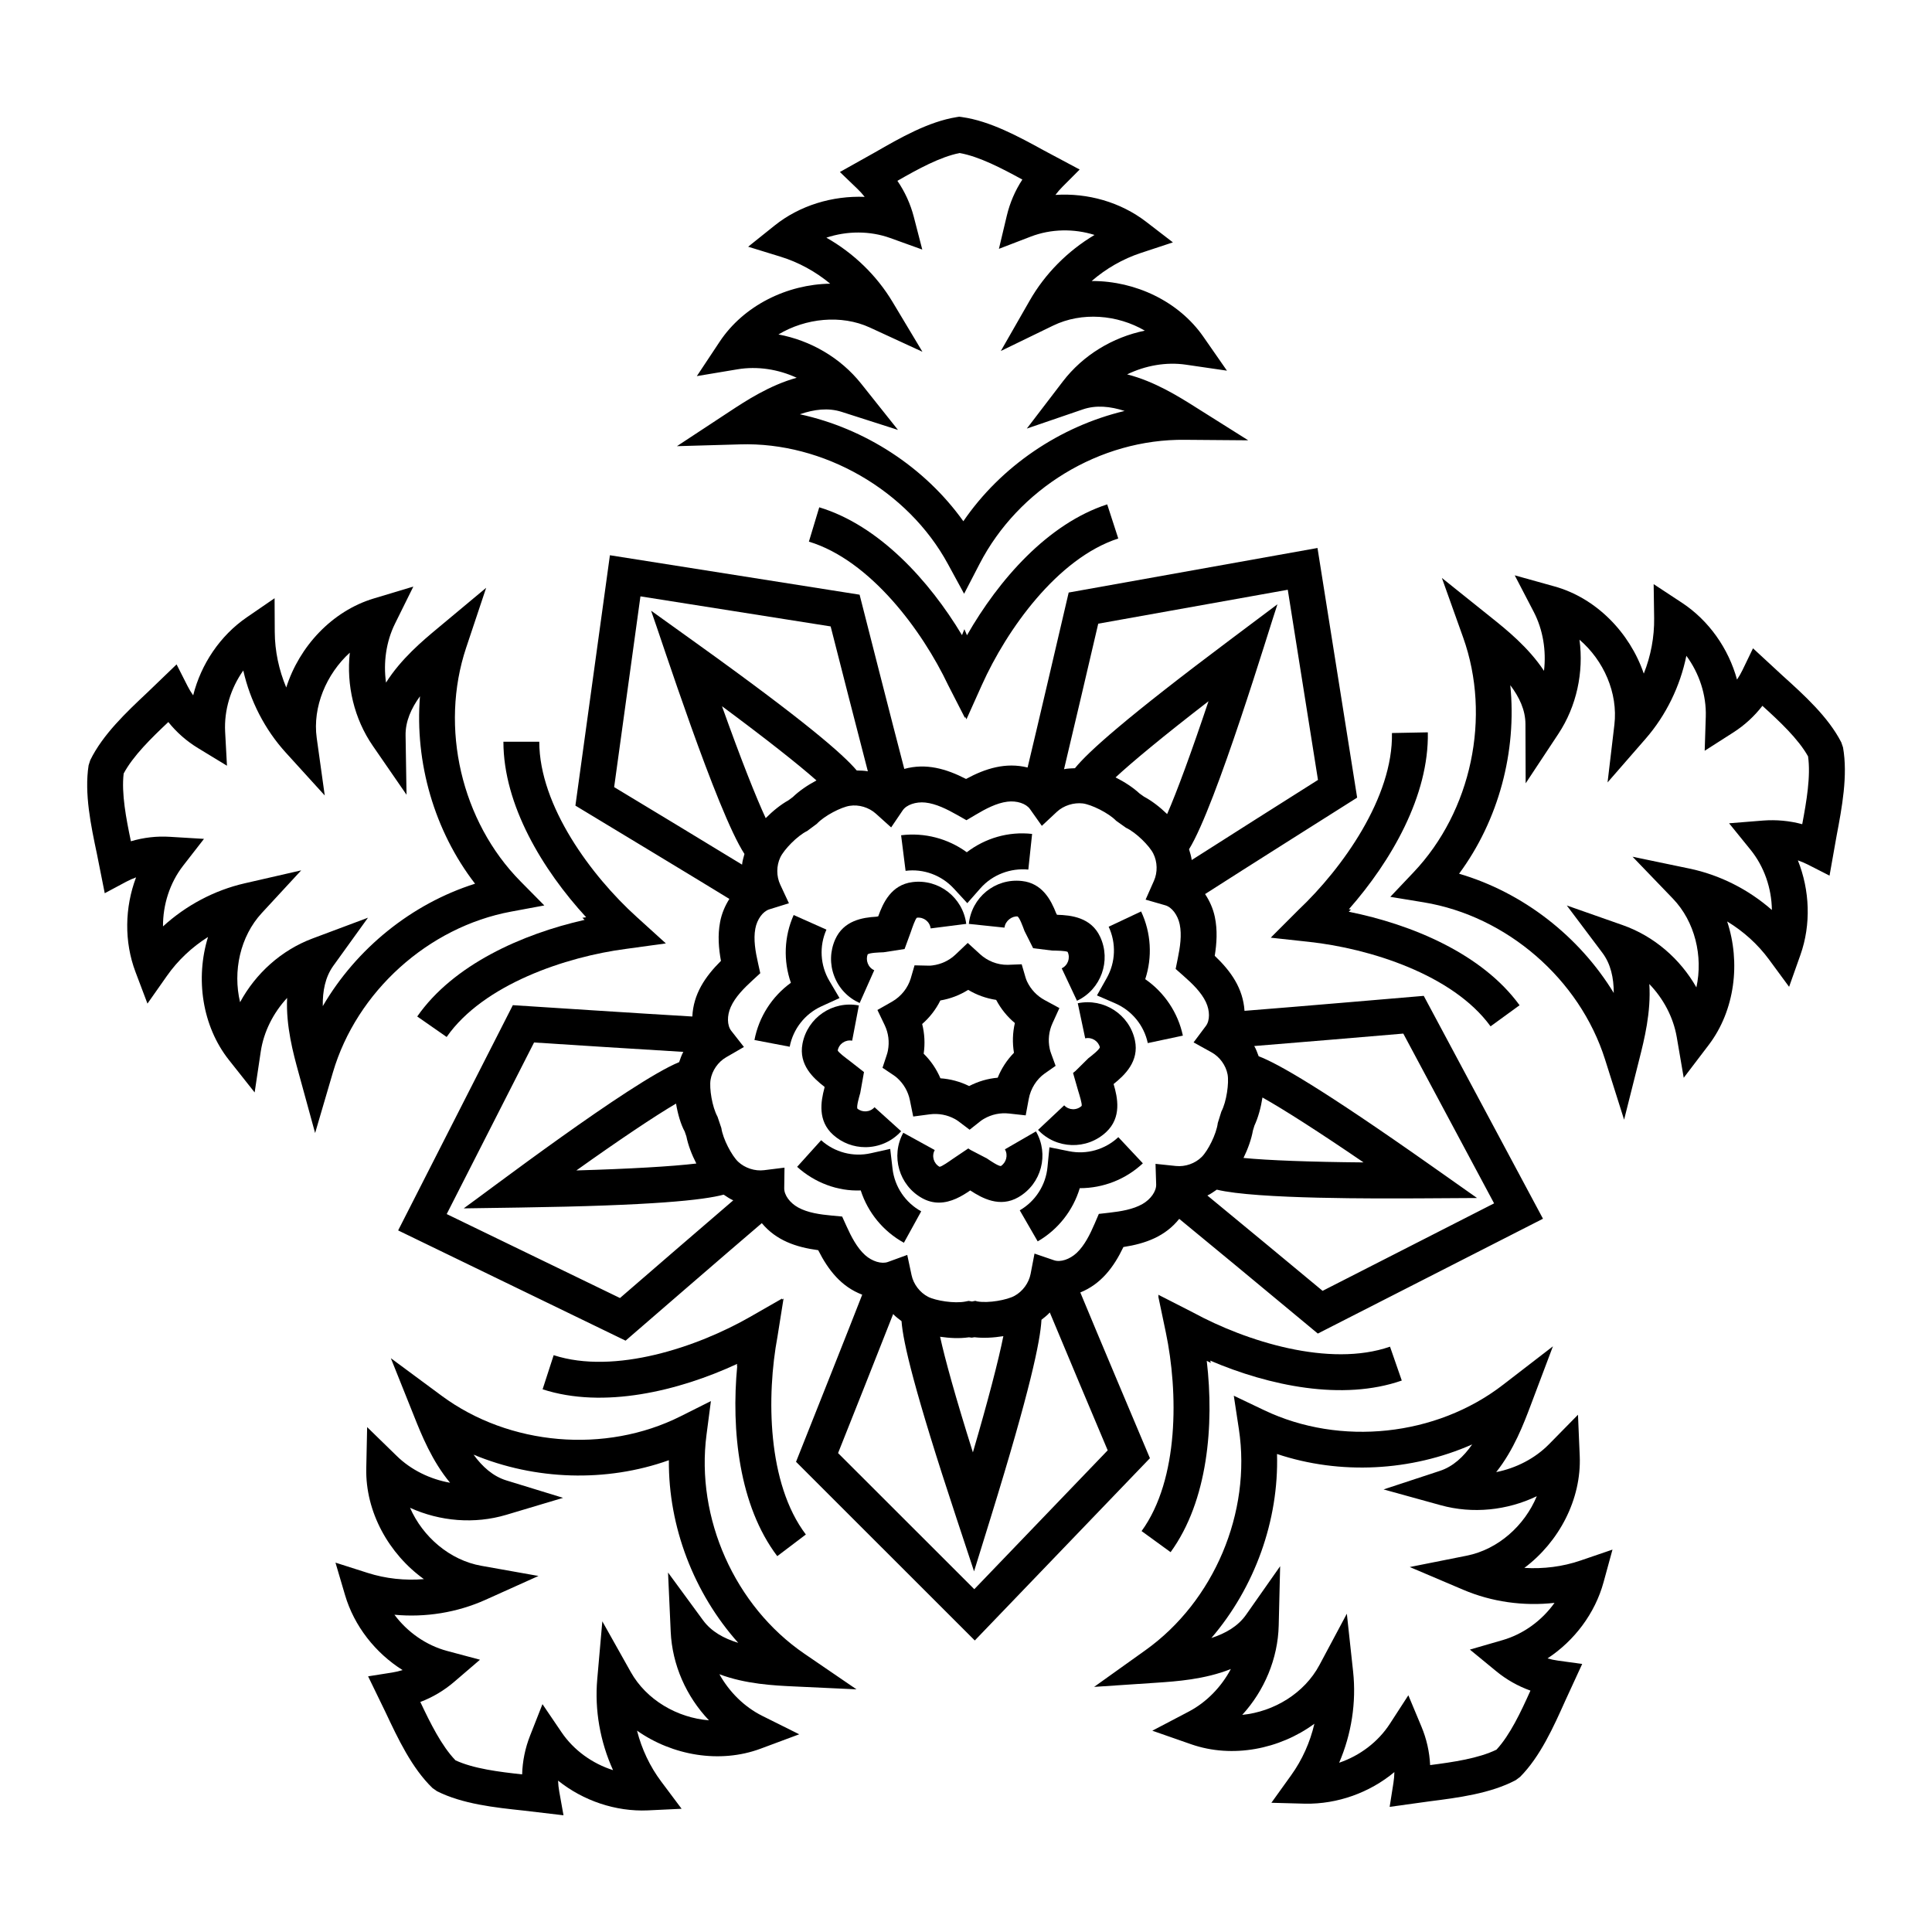 <?xml version="1.0" encoding="UTF-8"?>
<!-- Uploaded to: SVG Find, www.svgrepo.com, Generator: SVG Find Mixer Tools -->
<svg fill="#000000" width="800px" height="800px" version="1.1" viewBox="144 144 512 512" xmlns="http://www.w3.org/2000/svg">
 <g>
  <path d="m386.01 439.89 4.391-0.582c2.34-0.297 4.633 0.133 6.684 1.258 0.336 0.188 0.648 0.387 0.945 0.609l2.926 2.215 2.879-2.273c0.289-0.23 0.602-0.438 0.93-0.621 2.031-1.176 4.316-1.656 6.656-1.398l4.398 0.488 0.809-4.348c0.512-2.816 2.141-5.25 4.133-6.68l2.988-2.098c-1.309-3.648-1.367-3.602-1.559-4.512-0.492-2.301-0.242-4.637 0.723-6.758l1.84-4.039-3.898-2.113c-2.051-1.109-3.676-2.82-4.68-4.941-0.148-0.324-0.277-0.66-0.379-0.996l-1.039-3.555-3.703 0.145c-2.777 0.035-5.367-1.035-7.324-2.816l-3.269-2.988-3.211 3.055c-1.691 1.609-3.816 2.613-6.172 2.91-0.363 0.047-0.723 0.078-1.066 0.055l-3.648-0.082-1.02 3.5c-0.727 2.387-2.441 4.703-4.965 6.141l-3.852 2.188 1.914 3.996c1.012 2.106 1.309 4.441 0.863 6.773-0.16 0.836-0.336 1.191-1.43 4.547 2.926 1.988 3.211 2.094 3.879 2.695 1.746 1.57 2.914 3.606 3.379 5.898zm7.195-30.758c2.644-0.449 5.133-1.402 7.371-2.809 2.266 1.359 4.773 2.262 7.418 2.66 1.254 2.371 2.926 4.441 4.957 6.133-0.602 2.582-0.676 5.25-0.242 7.887-1.867 1.918-3.324 4.148-4.309 6.602-2.629 0.227-5.18 0.977-7.566 2.211-2.406-1.184-4.977-1.875-7.613-2.055-1.031-2.434-2.523-4.637-4.438-6.519 0.391-2.644 0.25-5.305-0.398-7.867 1.996-1.742 3.633-3.848 4.82-6.242z"/>
  <path d="m444.77 419.71c-1.457-6.887-8.262-11.266-15.148-9.84l1.969 9.301c1.773-0.402 3.5 0.75 3.891 2.383-0.215 0.676-2.07 2.129-3.074 2.91l-3.398 3.359-0.641 0.516 1.348 4.695c0.371 1.215 1.078 3.473 0.938 4.035-1.316 1.234-3.398 1.176-4.633-0.145l-6.926 6.508c4.793 5.109 12.887 5.414 18.066 0.566 4.141-3.894 3.016-9.125 1.957-12.707l0.047-0.055c2.914-2.336 6.777-5.984 5.606-11.527z"/>
  <path d="m418.54 443.83-8.227 4.754c0.898 1.559 0.34 3.516-1.078 4.434-0.707 0-2.656-1.312-3.703-2.023l-4.324-2.246-0.602-0.398-4.074 2.742c-1.039 0.73-2.961 2.078-3.535 2.121-1.578-0.867-2.152-2.859-1.281-4.438l-8.336-4.586c-3.387 6.172-1.133 13.957 5.031 17.352 1.512 0.836 3 1.164 4.41 1.164 3.258 0 6.156-1.75 8.301-3.227l0.008 0.004c3.137 2.062 7.836 4.641 12.746 1.797 6.184-3.582 8.16-11.41 4.664-17.449z"/>
  <path d="m364.78 444.73c2.434 2.199 5.496 3.281 8.539 3.281 3.492 0 6.981-1.422 9.496-4.215l-7.055-6.367c-1.199 1.352-3.258 1.449-4.559 0.352-0.215-0.676 0.438-2.938 0.781-4.152l0.984-5.519-3.844-3.004c-1.012-0.762-2.906-2.172-3.117-2.719 0.324-1.762 2.059-2.938 3.824-2.59l1.781-9.34c-6.957-1.336-13.641 3.238-14.945 10.152-1.059 5.57 2.887 9.141 5.848 11.418l-0.027 0.289c-0.965 3.59-1.836 8.699 2.293 12.414z"/>
  <path d="m371.82 409.81 3.863-8.688c-1.684-0.742-2.316-2.688-1.746-4.211 0.574-0.422 2.941-0.5 4.207-0.547l5.578-0.863 1.645-4.496c0.41-1.199 1.168-3.426 1.617-3.801 1.809-0.215 3.418 1.043 3.648 2.836l9.43-1.199c-0.883-7-7.289-11.973-14.27-11.07-5.617 0.707-7.797 5.551-9.051 9.07l-0.473 0.094c-3.695 0.207-8.688 1.016-10.926 6.012-1.383 3.113-1.477 6.586-0.25 9.77 1.211 3.184 3.606 5.703 6.727 7.094z"/>
  <path d="m400.75 388.84 9.449 0.992c0.195-1.797 1.996-3.102 3.473-2.961 0.574 0.418 1.383 2.637 1.82 3.828l2.301 4.586 5.012 0.621c1.273 0.02 3.629 0.051 4.133 0.363 0.762 1.629 0.055 3.578-1.57 4.348l4.047 8.598c6.367-3 9.117-10.621 6.117-16.988-2.406-5.125-7.676-5.699-11.418-5.801l-0.223-0.402c-1.348-3.461-3.656-7.981-9.098-8.551-7.121-0.773-13.312 4.371-14.043 11.367z"/>
  <path d="m427.27 449.08-5.16-1.043-0.512 5.25c-0.453 4.781-3.203 9.066-7.352 11.461l4.754 8.234c5.41-3.125 9.375-8.207 11.148-14.102h0.047c6.137 0 12.125-2.32 16.672-6.586l-6.5-6.934c-3.5 3.277-8.363 4.691-13.098 3.719z"/>
  <path d="m380.53 453.71-0.613-5.242-5.152 1.152c-4.68 1.055-9.598-0.242-13.152-3.453l-6.367 7.055c4.641 4.191 10.742 6.512 16.859 6.254 1.883 5.852 5.961 10.855 11.438 13.867l4.586-8.328c-4.211-2.312-7.051-6.539-7.598-11.305z"/>
  <path d="m361.68 410.69 4.801-2.195-2.684-4.543c-2.441-4.125-2.738-9.207-0.781-13.59l-8.688-3.871c-2.543 5.719-2.766 12.16-0.734 17.961-4.984 3.606-8.484 9.02-9.656 15.164l9.34 1.781c0.902-4.707 4.043-8.711 8.402-10.707z"/>
  <path d="m396.77 379.47 3.574 3.879 3.492-3.961c3.176-3.606 8.012-5.402 12.68-4.941l1.004-9.449c-6.285-0.707-12.43 1.125-17.312 4.856-4.977-3.625-11.16-5.277-17.406-4.504l1.188 9.43c4.734-0.621 9.535 1.16 12.781 4.691z"/>
  <path d="m447.5 403.49c1.922-5.848 1.57-12.281-1.094-17.945l-8.598 4.047c2.031 4.336 1.848 9.422-0.512 13.602l-2.59 4.602 4.836 2.098c4.41 1.906 7.641 5.848 8.633 10.535l9.301-1.977c-1.309-6.121-4.918-11.461-9.977-14.961z"/>
  <path d="m473.81 411.88c-0.395-5.941-3.559-10.465-7.891-14.582 0.52-3.227 0.77-6.777 0.02-10.324-0.469-2.234-1.398-4.246-2.578-6.039 9.203-5.922 39.34-24.953 40.297-25.555l-10.508-66.156-65.938 11.805c-2.16 9.254-8.586 36.828-10.887 46.371-5.758-1.43-11.141 0.223-16.312 3.031-5.269-2.707-10.613-4.246-16.367-2.66-2.664-10.109-11.445-44.609-11.844-46.172l-66.168-10.453-9.145 66.352c8.551 5.168 33.055 19.961 40.801 24.727-1.145 1.816-2.031 3.852-2.453 6.094-0.676 3.559-0.379 7.027 0.223 10.324-4.242 4.219-7.305 8.812-7.586 14.742-10.773-0.609-46.609-2.945-47.566-3.008l-30.395 59.695 60.273 29.215c2.977-2.574 28.102-24.332 36.102-31.141 3.82 4.586 9.078 6.383 14.945 7.164 2.668 5.281 6.106 9.676 11.664 11.793-3.441 8.863-13.422 33.93-17.539 44.293l47.371 47.348 46.414-48.309c-1.941-4.606-14.215-33.66-18.449-43.922 5.488-2.227 8.867-6.684 11.422-12.039 5.922-0.91 11.09-2.824 14.793-7.465 5.754 4.695 22.609 18.664 34.32 28.398l2.406 2 59.672-30.434-31.598-59.062c-1 0.078-35.547 3.047-47.5 3.969zm31.551 40.172c-14.113-0.121-25.426-0.551-31.82-1.184 1.176-2.406 2.094-4.984 2.496-7.266l0.398-1.305c0.988-2.109 1.719-4.777 2.129-7.449 5.609 3.133 15.141 9.242 26.797 17.203zm-52.059-92.316c-1.922-1.863-4.09-3.531-6.137-4.617l-1.168-0.832c-1.691-1.574-3.973-3.066-6.359-4.269 4.363-4.047 12.477-10.805 24.629-20.184-4.481 13.391-8.383 24.016-10.965 29.902zm-18.258-50.453 50.23-8.992 8.004 50.398c-7.164 4.531-25.258 15.969-33.461 21.227-0.113-0.984-0.434-1.906-0.707-2.859 7.18-11.59 21.332-58.766 23.426-64.918l-11.883 8.91c-28.516 21.367-38.305 30.234-41.781 34.535-0.977 0.055-1.941 0.047-2.891 0.262 2.273-9.473 7.137-30.301 9.062-38.562zm-121.32-7.242 50.406 7.965c2.094 8.227 7.394 28.98 9.859 38.398-0.977-0.195-1.945-0.184-2.941-0.219-3.598-4.262-13.609-13.012-42.441-33.691l-12.059-8.652c2.422 6.676 17.418 53.258 24.738 64.465-0.246 0.945-0.543 1.855-0.633 2.828-8.301-5.086-26.629-16.16-33.898-20.543zm33.195 58.773c-2.504-5.398-6.426-15.203-11.586-29.66 11.242 8.328 20.207 15.379 25.039 19.672-2.359 1.25-4.609 2.793-6.269 4.402l-1.152 0.855c-2.019 1.121-4.148 2.832-6.031 4.731zm-23.762 75.648c0.473 2.852 1.293 5.586 2.289 7.383l0.453 1.316c0.449 2.266 1.414 4.812 2.637 7.184-6.375 0.766-17.676 1.422-31.793 1.832 11.367-8.102 20.832-14.441 26.414-17.715zm-14.855 51.527-45.922-22.25 23.152-45.473c8.469 0.547 29.832 1.926 39.551 2.492-0.488 0.859-0.766 1.789-1.105 2.719-12.699 5.184-51.98 35.145-57.094 38.754l14.824-0.219c35.457-0.52 48.68-1.977 54.07-3.418 0.836 0.539 1.625 1.113 2.539 1.508-7.352 6.281-23.562 20.305-30.016 25.887zm93.898 77.164-36.102-36.07c3.141-7.883 11.051-27.781 14.598-36.848 0.66 0.723 1.449 1.273 2.219 1.879 0.391 5.516 3.363 18.391 14.559 52.215l4.66 14.098 4.391-14.184c10.488-33.895 13.184-46.918 13.473-52.488 0.766-0.625 1.555-1.195 2.207-1.938 3.731 8.992 12.043 28.719 15.344 36.535zm-9.066-66.902c2.481 0.352 4.996 0.527 7.656 0.145l0.723 0.098 0.723-0.113c2.289 0.277 5.019 0.145 7.66-0.285-1.258 6.34-4.141 17.375-8.07 30.801-4.621-14.652-7.426-24.84-8.691-30.645zm57.262-40.371c0.066 1.797-1.422 3.926-3.609 5.184-2.488 1.434-5.719 1.965-8.848 2.32l-2.738 0.312-1.086 2.531c-1.242 2.883-2.684 5.824-4.781 7.801-1.848 1.727-4.309 2.539-6.008 1.953l-5.172-1.766-1.031 5.367c-0.465 2.418-2.098 4.652-4.269 5.836-1.996 1.09-6.879 1.992-9.848 1.473l-0.547-0.152-0.871 0.172-0.883-0.156-0.883 0.172c-2.887 0.566-7.852-0.223-9.879-1.266-2.18-1.133-3.863-3.332-4.371-5.746l-1.141-5.348-5.133 1.871c-1.672 0.598-4.168-0.145-6.043-1.828-2.152-1.945-3.648-4.852-4.938-7.699l-1.141-2.516-2.746-0.254c-3.129-0.289-6.367-0.746-8.902-2.141-2.211-1.207-3.731-3.305-3.703-5.098l0.074-5.465-5.422 0.676c-2.406 0.305-5.078-0.559-6.871-2.25-1.652-1.57-4.019-5.988-4.438-8.91l-1.02-3.023c-1.43-2.582-2.211-7.539-1.84-9.789 0.398-2.426 1.977-4.707 4.113-5.945l4.727-2.738-3.371-4.301c-1.094-1.41-1.152-3.996-0.113-6.305 1.168-2.629 3.473-4.957 5.793-7.082l2.023-1.859-0.594-2.684c-0.695-3.066-1.254-6.293-0.715-9.141 0.465-2.469 1.988-4.562 3.703-5.098l5.199-1.617-2.301-4.934c-1.051-2.242-1.039-5.012 0.02-7.231 0.984-2.062 4.457-5.691 7.109-6.984l2.562-1.898c2.004-2.164 6.469-4.434 8.727-4.777 2.406-0.387 5.078 0.418 6.914 2.07l4.059 3.652 3.062-4.519c1.004-1.488 3.492-2.32 5.961-2.074 2.879 0.305 5.801 1.781 8.539 3.328l2.394 1.359 2.375-1.41c2.691-1.602 5.578-3.133 8.449-3.5 2.535-0.316 4.977 0.496 6.008 1.949l3.148 4.453 3.984-3.723c1.809-1.68 4.484-2.496 6.879-2.215 2.254 0.297 6.785 2.481 8.836 4.602l2.59 1.84c2.684 1.25 6.231 4.805 7.242 6.84 1.113 2.203 1.18 4.973 0.176 7.227l-2.211 4.984 5.234 1.508c1.727 0.496 3.285 2.562 3.805 5.027 0.602 2.852 0.102 6.074-0.527 9.133l-0.547 2.703 2.07 1.824c2.367 2.078 4.727 4.363 5.949 6.961 1.078 2.285 1.078 4.879 0 6.309l-3.269 4.367 4.773 2.641c2.164 1.199 3.789 3.445 4.242 5.852 0.41 2.242-0.27 7.223-1.652 9.84l-0.945 3.031c-0.352 2.93-2.637 7.398-4.269 9-1.754 1.734-4.336 2.641-6.812 2.394l-5.422-0.57zm44.105 28.207c-6.562-5.449-23.059-19.137-30.535-25.266 0.902-0.41 1.676-1 2.496-1.551 10.434 2.551 43.027 2.359 54.133 2.305l14.844-0.09-12.133-8.551c-29.047-20.469-40.559-27.035-45.75-29.023-0.359-0.926-0.66-1.852-1.168-2.703 9.707-0.766 31.039-2.578 39.5-3.297l24.062 44.992z"/>
  <path d="m454.22 555.34c9.895-13.621 11.566-33.715 9.582-50.703l1.066 0.543-0.141-0.598c15.605 6.676 35.055 10.75 50.758 5.277l-3.117-8.977c-16.051 5.578-38.152-1.406-52.227-9.074l-9.199-4.695 0.102 0.465-0.094-0.051 2.016 9.621c3.277 15.668 3.555 38.848-6.434 52.605z"/>
  <path d="m342.76 493c-13.898 7.961-35.852 15.391-52.031 10.137l-2.934 9.043c16.125 5.234 35.953 0.5 51.559-6.731l-0.074 0.57 0.094-0.047c-1.625 17.016 0.465 37.035 10.609 50.426l7.574-5.738c-10.258-13.543-10.453-36.734-7.512-52.473l1.598-10.035-0.426 0.246 0.039-0.266z"/>
  <path d="m254.57 413.38 7.797 5.43c9.711-13.941 31.703-21.297 47.586-23.352l10.508-1.445-7.824-7.098c-11.863-10.75-25.715-29.34-25.723-46.352l-9.504 0.008c0.008 16.77 10.387 33.945 21.926 46.508l-1.008 0.152 0.602 0.543c-16.594 3.75-34.828 11.902-44.359 25.605z"/>
  <path d="m400.26 312.35-0.688-1.609-0.633 1.578c-8.707-14.496-21.992-29.082-37.828-33.879l-2.746 9.098c16.254 4.926 30.051 23.566 36.91 38.039l4.43 8.652 0.113-0.219 0.305 0.609 4.102-9.133c6.562-14.602 19.969-33.52 36.129-38.781l-2.934-9.043c-15.762 5.121-28.758 20.004-37.16 34.688z"/>
  <path d="m512.88 338.26c0.344 16.996-13.125 35.871-24.766 46.867l-7.121 7.125h0.027l-0.25 0.246 10.191 1.109c15.922 1.73 38.059 8.633 48.051 22.383l7.688-5.59c-9.887-13.613-28.488-21.41-45.266-24.777l0.594-0.598-0.566-0.066c11.262-12.797 21.258-30.148 20.926-46.883z"/>
  <path d="m555.54 500.79-13.258 10.219c-17.664 13.633-43.074 16.324-63.227 6.727l-8.086-3.856 1.348 8.859c3.352 22.066-6.59 45.609-24.75 58.574l-13.617 9.73 16.699-1.117c5.004-0.34 12.605-0.848 19.539-3.621-2.523 4.742-6.414 8.781-11.121 11.262l-9.691 5.086 10.332 3.606c10.891 3.781 23.402 1.316 32.621-5.453-1.141 4.902-3.231 9.582-6.164 13.656l-5.234 7.289 8.969 0.242c8.523 0.145 17.07-2.906 23.625-8.375-0.02 0.961-0.102 1.918-0.25 2.859l-1.004 6.359 10.562-1.465c7.574-0.965 16.16-2.062 22.863-5.625l1.133-0.844c5.348-5.375 8.883-13.273 12.004-20.242l4.465-9.699-6.387-0.879c-0.938-0.125-1.883-0.324-2.805-0.59 7.129-4.684 12.598-11.938 14.852-20.18l2.367-8.652-8.492 2.902c-4.754 1.629-9.812 2.25-14.863 1.945 9.164-6.863 15.148-18.145 14.676-29.645l-0.465-10.941-7.676 7.809c-3.731 3.793-8.727 6.344-14 7.391 4.668-5.836 7.352-12.969 9.125-17.66zm-4.277 39.727c-3.231 7.789-10.25 14.098-18.566 15.754l-15.094 3.008 14.164 6.023c7.566 3.223 16.004 4.398 24.199 3.473-3.34 4.68-8.223 8.27-13.758 9.871l-8.672 2.512 6.973 5.727c2.719 2.238 5.793 3.973 9.078 5.144-2.535 5.641-5.394 11.742-9.004 15.648-4.773 2.324-11.445 3.297-17.582 4.09-0.168-3.492-0.938-6.934-2.301-10.188l-3.473-8.312-4.902 7.562c-3.129 4.832-7.984 8.465-13.434 10.312 3.258-7.57 4.586-15.988 3.695-24.176l-1.66-15.316-7.258 13.594c-3.992 7.488-12.066 12.379-20.461 13.215 5.867-6.418 9.449-14.895 9.664-23.688l0.379-15.703-9.023 12.855c-2.125 3.027-5.394 4.93-9.199 6.168 11.473-13.387 17.906-31.137 17.395-48.766 16.758 5.598 35.602 4.578 51.715-2.535-2.285 3.281-5.051 5.859-8.559 7.012l-14.918 4.914 15.141 4.184c8.473 2.348 17.625 1.379 25.461-2.383z"/>
  <path d="m247.58 503.94 6.219 15.535c1.855 4.656 4.695 11.734 9.477 17.469-5.293-0.934-10.332-3.383-14.137-7.102l-7.844-7.648-0.23 10.949c-0.25 11.508 5.969 22.664 15.27 29.34-4.984 0.418-10.109-0.113-14.891-1.645l-8.539-2.723 2.535 8.598c2.414 8.195 8.031 15.34 15.254 19.879-0.91 0.281-1.848 0.5-2.785 0.648l-6.359 1.004 4.641 9.562c3.258 6.922 6.953 14.766 12.422 20.043l1.16 0.82c6.777 3.426 15.383 4.344 22.977 5.152l10.582 1.25-1.133-6.332c-0.168-0.941-0.27-1.895-0.305-2.856 6.664 5.336 15.281 8.262 23.781 7.887l8.957-0.426-5.375-7.176c-3.016-4.012-5.199-8.652-6.441-13.531 9.367 6.59 21.938 8.797 32.73 4.789l10.258-3.82-9.805-4.887c-4.762-2.375-8.727-6.336-11.352-11.027 6.988 2.633 14.613 2.988 19.613 3.223l16.727 0.781-13.824-9.449c-18.418-12.594-28.832-35.926-25.926-58.062l1.16-8.883-8.012 4.019c-19.941 10.016-45.414 7.836-63.355-5.434zm30.625 32.391c-3.535-1.086-6.359-3.606-8.707-6.836 16.273 6.773 35.145 7.406 51.762 1.477-0.148 17.637 6.637 35.254 18.379 48.398-3.824-1.16-7.137-3-9.32-5.977l-9.281-12.656 0.707 15.684c0.391 8.793 4.141 17.188 10.137 23.48-8.402-0.664-16.57-5.394-20.719-12.797l-7.539-13.434-1.348 15.34c-0.723 8.203 0.781 16.594 4.188 24.094-5.484-1.734-10.414-5.273-13.645-10.035l-5.059-7.453-3.297 8.383c-1.289 3.277-1.996 6.734-2.09 10.227-6.144-0.664-12.84-1.5-17.664-3.723-3.695-3.832-6.676-9.871-9.32-15.465 3.258-1.234 6.293-3.035 8.969-5.328l6.84-5.867-8.707-2.328c-5.559-1.488-10.52-4.984-13.961-9.594 8.215 0.773 16.637-0.582 24.137-3.961l14.035-6.316-15.148-2.695c-8.355-1.484-15.504-7.648-18.891-15.371 7.91 3.598 17.07 4.383 25.52 1.859l15.039-4.496z"/>
  <path d="m167.48 346.82c-1.168 7.496 0.621 15.973 2.199 23.449l2.078 10.445 5.672-3.035c0.844-0.449 1.719-0.84 2.629-1.168-3.016 7.981-3.176 17.062-0.156 25.055l3.176 8.398 5.16-7.344c2.887-4.113 6.629-7.625 10.891-10.312-3.379 10.934-1.598 23.582 5.551 32.613l6.805 8.59 1.617-10.84c0.789-5.269 3.332-10.266 6.988-14.211-0.352 7.465 1.66 14.82 2.988 19.656l4.43 16.152 4.715-16.07c6.285-21.406 25.258-38.527 47.215-42.609l8.809-1.637-6.305-6.379c-15.688-15.879-21.48-40.766-14.406-61.926l5.301-15.875-12.855 10.723c-3.852 3.207-9.711 8.094-13.684 14.41-0.742-5.324 0.027-10.871 2.387-15.641l4.856-9.816-10.496 3.156c-11.02 3.32-19.719 12.68-23.188 23.59-1.949-4.641-3.016-9.656-3.043-14.676l-0.047-8.98-7.398 5.082c-7.035 4.836-12.098 12.383-14.176 20.656-0.559-0.785-1.051-1.605-1.484-2.457l-2.914-5.746-7.703 7.414c-5.559 5.231-11.863 11.164-15.18 17.98zm9.293 2.172c2.508-4.691 7.332-9.398 11.836-13.645 2.18 2.723 4.828 5.059 7.844 6.894l7.695 4.684-0.484-8.996c-0.305-5.746 1.484-11.543 4.809-16.242 1.82 8.043 5.699 15.633 11.234 21.727l10.352 11.391-2.125-15.242c-1.141-8.215 2.555-16.949 8.773-22.605-0.945 8.605 1.133 17.523 6.117 24.734l8.91 12.922-0.25-15.703c-0.066-3.695 1.465-7.156 3.816-10.391-1.422 17.566 3.816 35.707 14.594 49.672-16.82 5.309-31.48 17.215-40.352 32.441-0.074-3.996 0.648-7.703 2.805-10.703l9.172-12.727-14.688 5.5c-8.242 3.082-15.074 9.246-19.207 16.891-1.957-8.195 0.008-17.426 5.766-23.648l10.434-11.293-14.984 3.434c-8.031 1.84-15.551 5.852-21.641 11.418-0.039-5.75 1.801-11.531 5.328-16.078l5.531-7.117-8.996-0.543c-3.527-0.23-7.019 0.188-10.371 1.176-1.27-6.051-2.539-12.672-1.918-17.949z"/>
  <path d="m334.72 234.55-6.051 9.121 10.797-1.805c5.273-0.879 10.805-0.004 15.668 2.246-7.203 1.98-13.57 6.172-17.758 8.93l-13.98 9.199 16.727-0.477c22.027-0.699 44.445 12.105 55.094 31.719l4.281 7.871 4.121-7.957c10.266-19.828 31.766-33.117 54.445-32.844l16.727 0.133-14.156-8.91c-4.242-2.668-10.695-6.731-17.934-8.562 4.816-2.344 10.371-3.344 15.613-2.566l10.844 1.582-6.258-8.996c-6.527-9.398-18.008-14.762-29.391-14.762h-0.203c3.805-3.297 8.242-5.852 13.016-7.43l8.512-2.812-7.109-5.469c-6.777-5.207-15.492-7.672-24.023-7.109 0.574-0.766 1.207-1.496 1.875-2.168l4.547-4.559-9.441-5.035c-6.684-3.664-14.258-7.816-21.758-8.867l-0.707-0.098-0.707 0.113c-7.492 1.203-14.992 5.516-21.609 9.32l-9.32 5.223 4.641 4.461c0.695 0.66 1.336 1.375 1.93 2.129-8.531-0.336-17.211 2.254-23.875 7.598l-7.008 5.613 8.578 2.641c4.801 1.477 9.293 3.945 13.164 7.156-11.445 0.172-22.922 5.777-29.289 15.371zm39.762-3.769 13.973 6.441-7.914-13.199c-4.223-7.059-10.371-12.973-17.547-17.039 5.477-1.816 11.539-1.848 16.941 0.098l8.477 3.055-2.254-8.715c-0.891-3.406-2.359-6.617-4.336-9.5 5.367-3.074 11.27-6.332 16.488-7.367 5.234 0.93 11.203 4.07 16.625 7.031-1.914 2.918-3.305 6.16-4.121 9.586l-2.09 8.773 8.418-3.234c5.367-2.074 11.438-2.168 16.922-0.449-7.082 4.215-13.098 10.25-17.184 17.395l-7.648 13.359 13.852-6.727c7.629-3.699 17.035-2.91 24.312 1.336-8.523 1.742-16.395 6.492-21.742 13.48l-9.535 12.473 14.852-5.086c3.508-1.199 7.289-0.809 11.066 0.414-17.145 4.086-32.777 14.668-42.738 29.227-10.25-14.355-26.094-24.613-43.324-28.348 3.777-1.312 7.519-1.77 11.055-0.641l14.945 4.789-9.773-12.277c-5.469-6.856-13.395-11.438-21.906-13.023 7.207-4.32 16.629-5.316 24.188-1.852z"/>
  <path d="m631.96 340.73c-3.461-6.754-9.887-12.559-15.559-17.68l-7.836-7.242-2.805 5.805c-0.418 0.855-0.891 1.684-1.43 2.484-2.254-8.227-7.465-15.668-14.602-20.363l-7.492-4.93 0.129 8.973c0.074 5.023-0.883 10.062-2.746 14.738-3.695-10.832-12.57-20.016-23.652-23.105l-10.547-2.941 5.051 9.711c2.449 4.727 3.332 10.262 2.703 15.602-4.113-6.238-10.062-11.004-13.98-14.137l-13.078-10.477 5.637 15.781c7.5 21.012 2.219 46.016-13.145 62.219l-6.164 6.504 8.848 1.453c22.02 3.625 41.328 20.352 48.059 41.633l5.051 15.973 4.086-16.246c1.227-4.863 3.09-12.258 2.598-19.707 3.731 3.867 6.367 8.812 7.269 14.062l1.848 10.785 6.629-8.711c6.961-9.168 8.484-21.848 4.883-32.715 4.309 2.606 8.121 6.039 11.094 10.086l5.32 7.234 3-8.461c2.852-8.055 2.496-17.133-0.676-25.051 0.91 0.312 1.801 0.688 2.644 1.117l5.746 2.93 1.867-10.527c1.422-7.496 3.027-16 1.707-23.457zm-10.352 21.691c-3.352-0.906-6.871-1.234-10.387-0.965l-8.996 0.723 5.68 7.008c3.629 4.469 5.59 10.211 5.664 15.969-6.199-5.441-13.805-9.301-21.863-10.977l-15.059-3.137 10.668 11.082c5.887 6.113 8.047 15.305 6.246 23.543-4.289-7.566-11.242-13.59-19.539-16.504l-14.805-5.203 9.43 12.543c2.219 2.953 3.016 6.648 3.016 10.645-9.18-15.047-24.07-26.641-40.992-31.605 10.488-14.184 15.344-32.426 13.57-49.961 2.414 3.184 4.012 6.613 4.019 10.305l0.055 15.699 8.66-13.094c4.856-7.34 6.758-16.34 5.606-24.961 6.406 5.477 10.238 14.105 9.246 22.535l-1.809 15.285 10.109-11.605c5.402-6.207 9.125-13.879 10.777-21.953 3.418 4.633 5.328 10.387 5.144 16.145l-0.289 9.02 7.602-4.859c2.969-1.902 5.57-4.289 7.695-7.051 4.578 4.152 9.496 8.758 12.098 13.398 0.738 5.254-0.402 11.898-1.547 17.977z"/>
 </g>
</svg>